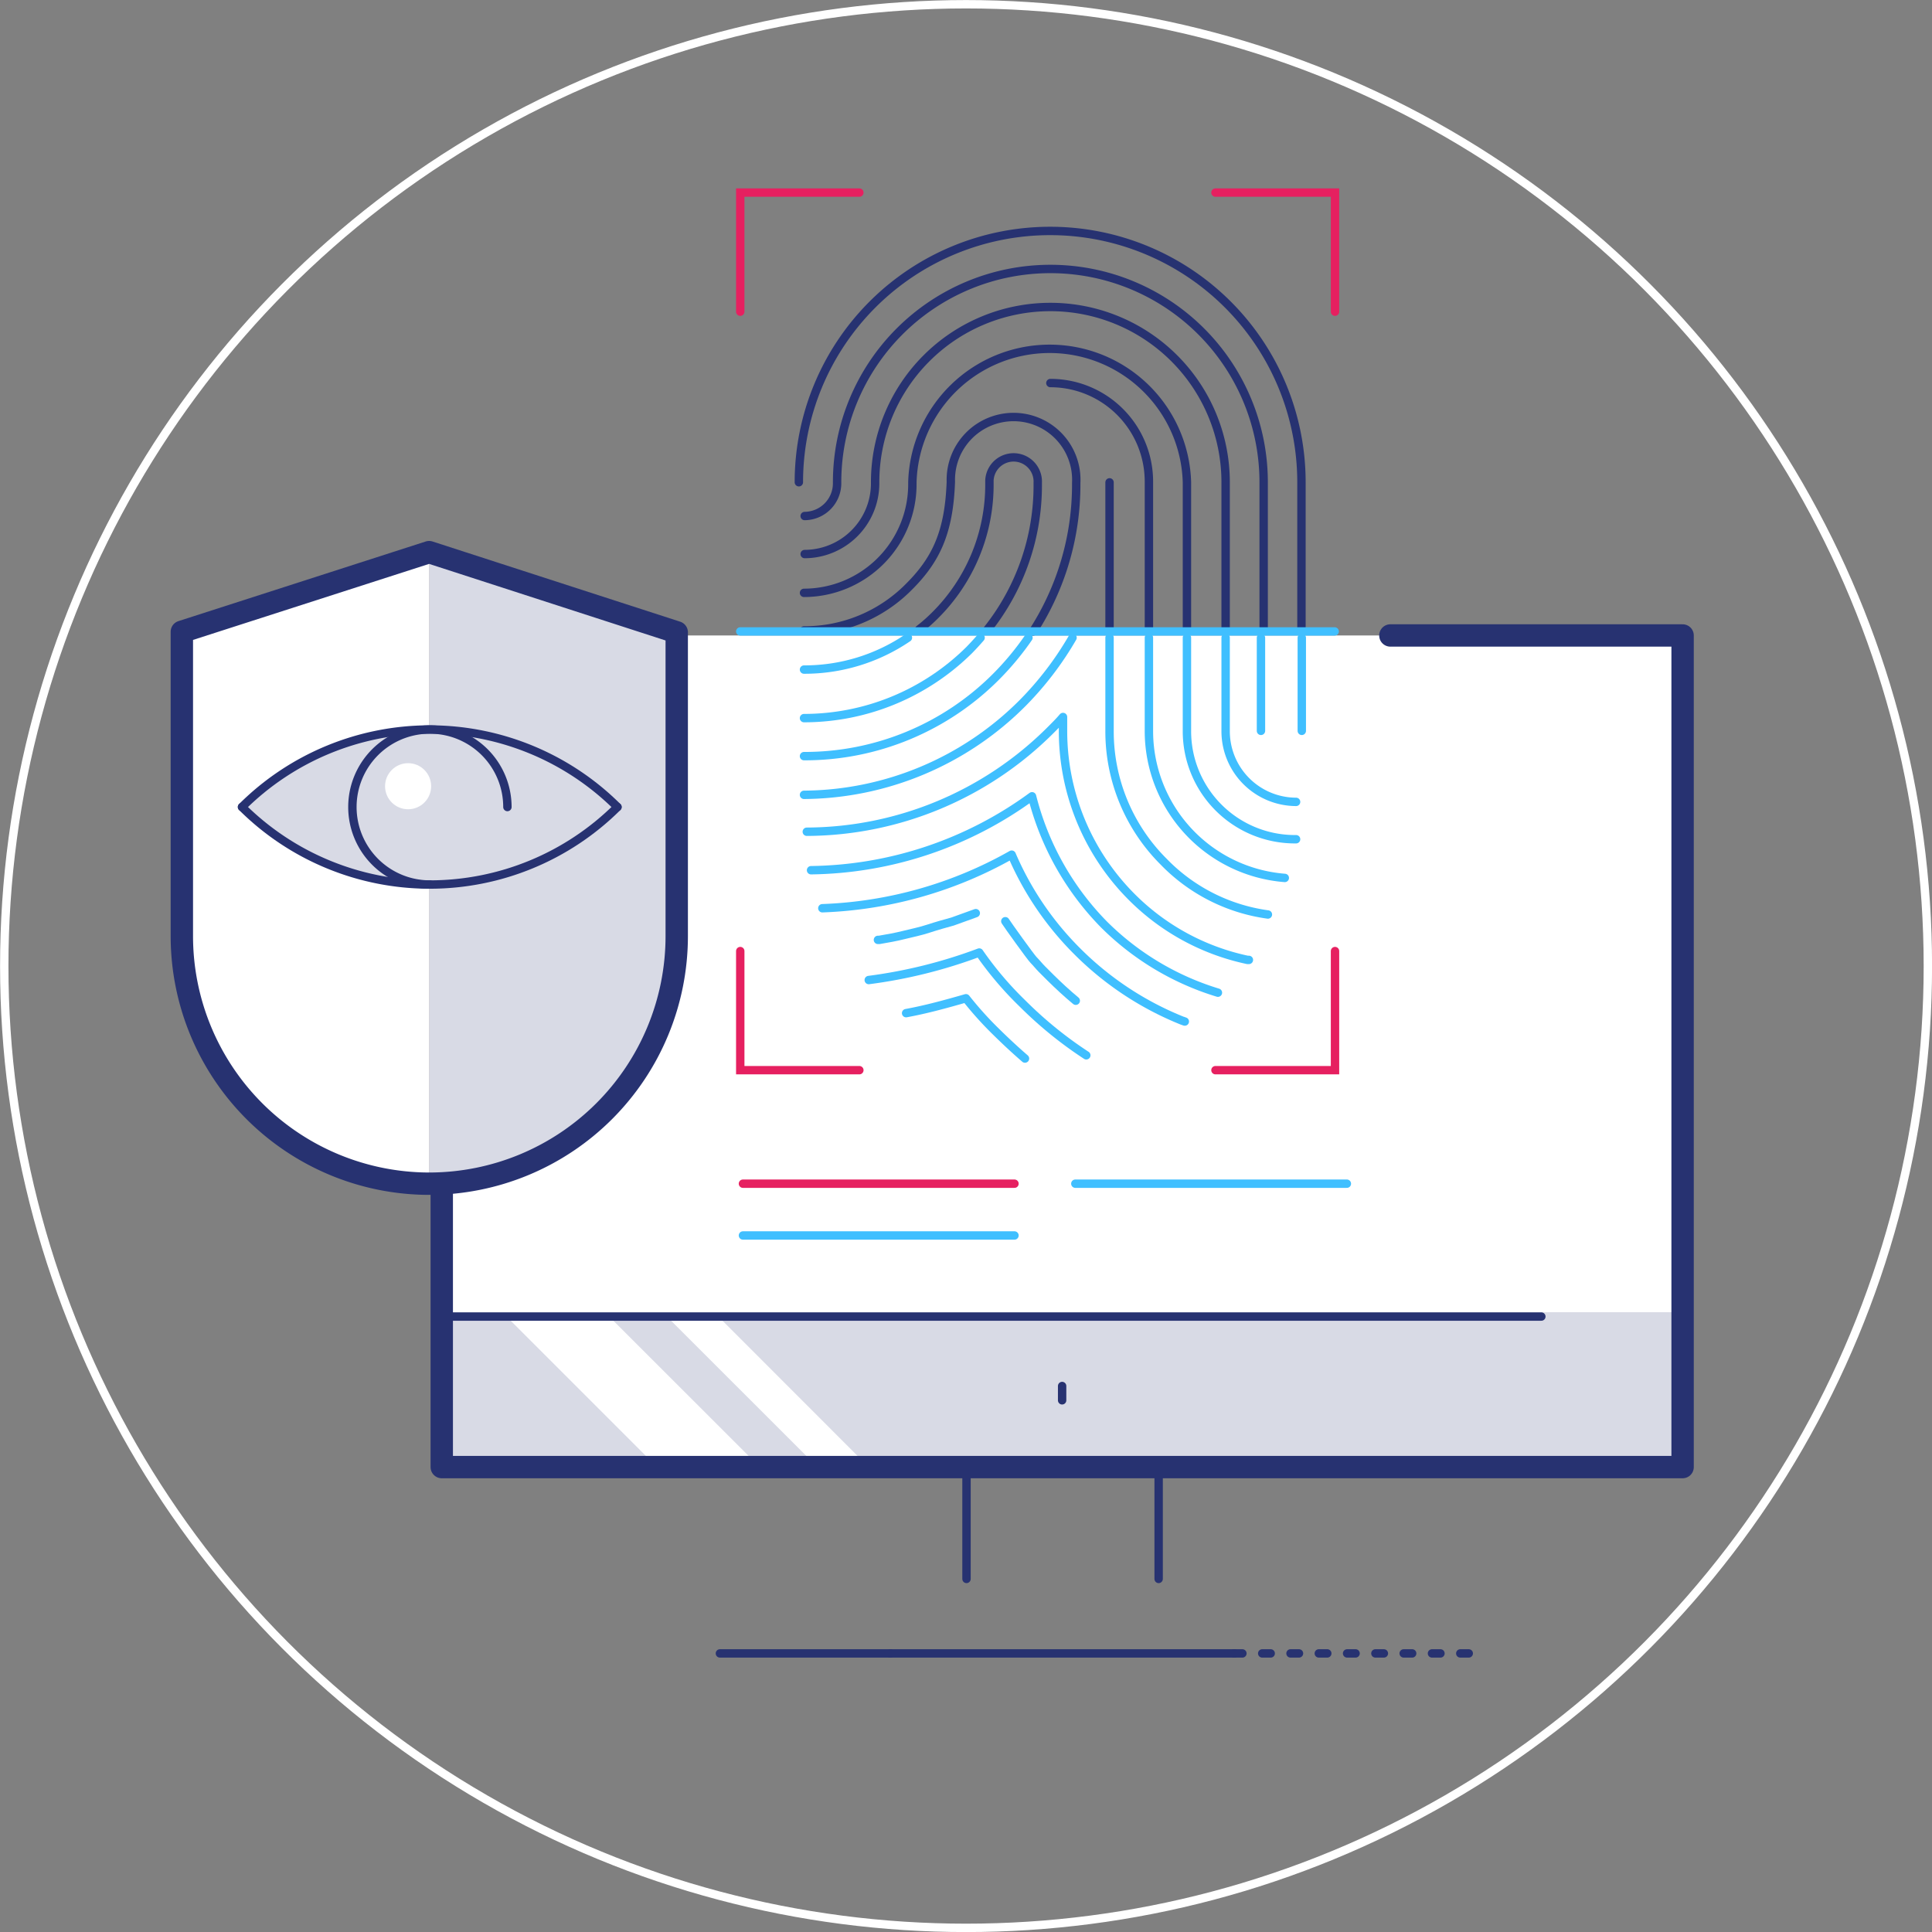 <?xml version="1.0" encoding="UTF-8"?> <svg xmlns="http://www.w3.org/2000/svg" id="Слой_1" data-name="Слой 1" viewBox="0 0 172.75 172.75"><rect x="0" y="0" width="172.75" height="172.75" fill="#808080" stroke="none"/> <defs> <style>.cls-1,.cls-4,.cls-5,.cls-6,.cls-7,.cls-9{fill:none;stroke-linecap:round;}.cls-1{stroke:#fff;}.cls-1,.cls-4,.cls-5,.cls-7{stroke-linejoin:round;}.cls-1,.cls-5,.cls-6,.cls-7,.cls-8,.cls-9{stroke-width:0.75px;}.cls-2{fill:#fff;}.cls-3{fill:#273271;opacity:0.18;}.cls-4,.cls-5,.cls-6{stroke:#273271;}.cls-4{stroke-width:2px;}.cls-6,.cls-8,.cls-9{stroke-miterlimit:10;}.cls-6{stroke-dasharray:0.76 1.77;}.cls-7{stroke:#40bfff;}.cls-8{fill:#3e98d4;stroke:#000;}.cls-9{stroke:#e62060;}</style> </defs> <title>i03</title> <circle class="cls-1" cx="86.38" cy="86.38" r="86"></circle> <g id="Электронный_гражданский_документооборот" data-name="Электронный гражданский документооборот"> <rect class="cls-2" x="39.5" y="56.82" width="110.95" height="74.36"></rect> <rect class="cls-3" x="39.51" y="117.33" width="110.95" height="13.21"></rect> <polygon class="cls-2" points="45.39 117.82 58.82 131.25 68.01 131.25 54.55 117.8 45.39 117.82"></polygon> <polygon class="cls-2" points="59.73 117.82 73.17 131.25 77.86 131.36 64.33 117.82 59.73 117.82"></polygon> <polyline class="cls-4" points="59.69 56.82 39.5 56.82 39.5 131.18 150.45 131.18 150.45 56.82 124.32 56.82"></polyline> <path class="cls-5" d="M93.25,161.47H124m-6.77-16.66v10m-17.18-10v10M53.13,131.35h98.32" transform="translate(-13.63 -13.63)"></path> <line class="cls-6" x1="110.33" y1="147.84" x2="131.4" y2="147.84"></line> <path class="cls-5" d="M108.6,138.84v-1.28M93.25,161.47H78" transform="translate(-13.63 -13.63)"></path> </g> <path class="cls-2" d="M52,63v56.52A22.14,22.14,0,0,0,74.17,97.33V70.12Z" transform="translate(-13.63 -13.63)"></path> <path class="cls-3" d="M52,63v56.52A22.14,22.14,0,0,0,74.17,97.33V70.12Z" transform="translate(-13.63 -13.63)"></path> <path class="cls-2" d="M52,63v56.52A22.14,22.14,0,0,1,29.89,97.33V70.12Z" transform="translate(-13.63 -13.63)"></path> <path class="cls-4" d="M52,119.47h0A22.14,22.14,0,0,1,29.89,97.33V70.12L52,63l22.14,7.17V97.33A22.14,22.14,0,0,1,52,119.47Z" transform="translate(-13.63 -13.63)"></path> <path class="cls-2" d="M35.27,85.79a23.79,23.79,0,0,0,33.57,0,23.79,23.79,0,0,0-33.57,0" transform="translate(-13.63 -13.63)"></path> <path class="cls-3" d="M35.27,85.79a23.79,23.79,0,0,0,33.57,0,23.79,23.79,0,0,0-33.57,0" transform="translate(-13.63 -13.63)"></path> <path class="cls-5" d="M68.84,85.79a23.79,23.79,0,0,1-33.57,0" transform="translate(-13.63 -13.63)"></path> <path class="cls-5" d="M35.27,85.79a23.79,23.79,0,0,1,33.57,0" transform="translate(-13.63 -13.63)"></path> <path class="cls-5" d="M52.06,92.72A6.93,6.93,0,1,1,59,85.79" transform="translate(-13.63 -13.63)"></path> <ellipse class="cls-2" cx="36.49" cy="70.3" rx="2.06" ry="2.06"></ellipse> <line class="cls-7" x1="116.4" y1="65.35" x2="116.4" y2="57.03"></line> <line class="cls-7" x1="112.75" y1="65.35" x2="112.75" y2="57.03"></line> <path class="cls-7" d="M129.52,85.33a6.32,6.32,0,0,1-6.3-6.29V70.65" transform="translate(-13.63 -13.63)"></path> <path class="cls-7" d="M127,95.4a16,16,0,0,1-9.32-4.72A16.45,16.45,0,0,1,112.84,79V70.65" transform="translate(-13.63 -13.63)"></path> <path class="cls-7" d="M128.51,92.13A13.18,13.18,0,0,1,116.36,79V70.65" transform="translate(-13.63 -13.63)"></path> <path class="cls-7" d="M129.52,88.67h-.19A9.66,9.66,0,0,1,119.76,79V70.65" transform="translate(-13.63 -13.63)"></path> <path class="cls-7" d="M94.81,70.65a16.43,16.43,0,0,1-9.29,2.85" transform="translate(-13.63 -13.63)"></path> <path class="cls-7" d="M85.52,77.84a21,21,0,0,0,14.79-6.1c.35-.36.68-.72,1-1.09" transform="translate(-13.63 -13.63)"></path> <path class="cls-7" d="M92.13,97.67h.12c.76-.13,1.45-.25,2.21-.44s1.44-.32,2.2-.57,1.45-.44,2.14-.63l2.08-.75" transform="translate(-13.63 -13.63)"></path> <path class="cls-7" d="M103.52,96c.19.31,2.27,3.21,2.52,3.46s.5.57.75.82l.76.76c.76.75,1.51,1.44,2.27,2.07" transform="translate(-13.63 -13.63)"></path> <path class="cls-7" d="M94.65,104.22c1.76-.32,3.58-.82,5.35-1.33a31.07,31.07,0,0,0,2.7,3c.82.81,1.7,1.63,2.58,2.39" transform="translate(-13.63 -13.63)"></path> <path class="cls-7" d="M91.31,101.26a44.26,44.26,0,0,0,9.88-2.46,30.59,30.59,0,0,0,3.91,4.6,35.55,35.55,0,0,0,5.66,4.59" transform="translate(-13.63 -13.63)"></path> <path class="cls-7" d="M87.16,94.84a37,37,0,0,0,16.93-4.79,27.48,27.48,0,0,0,5.85,8.63,28,28,0,0,0,9.44,6.23c.07,0,.13.06.19.06" transform="translate(-13.63 -13.63)"></path> <path class="cls-7" d="M86.15,91.44a34.17,34.17,0,0,0,19.76-6.61,25.1,25.1,0,0,0,6.42,11.45,24.53,24.53,0,0,0,10.2,6.11" transform="translate(-13.63 -13.63)"></path> <path class="cls-7" d="M85.77,88a31,31,0,0,0,21.84-9.13c.38-.38.76-.76,1.07-1.13V79a21,21,0,0,0,6.11,14.8,20.67,20.67,0,0,0,10.39,5.66h.12" transform="translate(-13.63 -13.63)"></path> <path class="cls-7" d="M85.52,84.7a27.87,27.87,0,0,0,19.58-8.24,28.81,28.81,0,0,0,4.43-5.81" transform="translate(-13.63 -13.63)"></path> <path class="cls-5" d="M130,69.94V56.75a22.47,22.47,0,0,0-44.94,0" transform="translate(-13.63 -13.63)"></path> <path class="cls-5" d="M123.22,69.88V56.75a15.67,15.67,0,1,0-31.34,0v.13a6.32,6.32,0,0,1-6.3,6.29" transform="translate(-13.63 -13.63)"></path> <path class="cls-5" d="M126.62,69.94V56.75a19.07,19.07,0,0,0-38.14,0v.13a2.93,2.93,0,0,1-2.9,2.89" transform="translate(-13.63 -13.63)"></path> <line class="cls-5" x1="99.21" y1="56.32" x2="99.21" y2="43.13"></line> <path class="cls-5" d="M116.36,69.91V56.69a8.81,8.81,0,0,0-8.81-8.81" transform="translate(-13.63 -13.63)"></path> <path class="cls-5" d="M119.76,69.88V56.75a12.28,12.28,0,0,0-24.55,0v.13a9.71,9.71,0,0,1-9.69,9.76" transform="translate(-13.63 -13.63)"></path> <path class="cls-5" d="M101.92,69.92a20.67,20.67,0,0,0,4.5-13v-.12a2.16,2.16,0,0,0-4.32-.22c0,.15,0,.34,0,.34a16.45,16.45,0,0,1-4.84,11.71,14.59,14.59,0,0,1-1.45,1.28" transform="translate(-13.63 -13.63)"></path> <path class="cls-5" d="M105.41,56.88" transform="translate(-13.63 -13.63)"></path> <path class="cls-5" d="M106,70.09a24.17,24.17,0,0,0,3.86-13.15v-.12a5.61,5.61,0,1,0-11.21-.13c-.16,4.54-1.32,7-3.78,9.44A13.11,13.11,0,0,1,85.52,70" transform="translate(-13.63 -13.63)"></path> <path class="cls-5" d="M108.87,56.75" transform="translate(-13.63 -13.63)"></path> <path class="cls-7" d="M85.52,81.24a24.15,24.15,0,0,0,17.18-7.11,25.06,25.06,0,0,0,2.89-3.48" transform="translate(-13.63 -13.63)"></path> <path class="cls-8" d="M131.67,32.15" transform="translate(-13.63 -13.63)"></path> <path class="cls-9" d="M122.31,30.85H133V41.5" transform="translate(-13.63 -13.63)"></path> <path class="cls-9" d="M79.82,41.5V30.85H90.47" transform="translate(-13.63 -13.63)"></path> <path class="cls-9" d="M133,98.67v10.65H122.31" transform="translate(-13.63 -13.63)"></path> <path class="cls-9" d="M90.47,109.32H79.82V98.67" transform="translate(-13.63 -13.63)"></path> <path class="cls-8" d="M81.12,108" transform="translate(-13.63 -13.63)"></path> <line class="cls-7" x1="66.19" y1="56.46" x2="119.34" y2="56.46"></line> <line class="cls-9" x1="66.43" y1="105.84" x2="90.71" y2="105.84"></line> <line class="cls-7" x1="96.15" y1="105.84" x2="120.43" y2="105.84"></line> <line class="cls-7" x1="66.43" y1="110.47" x2="90.71" y2="110.47"></line> </svg> 
